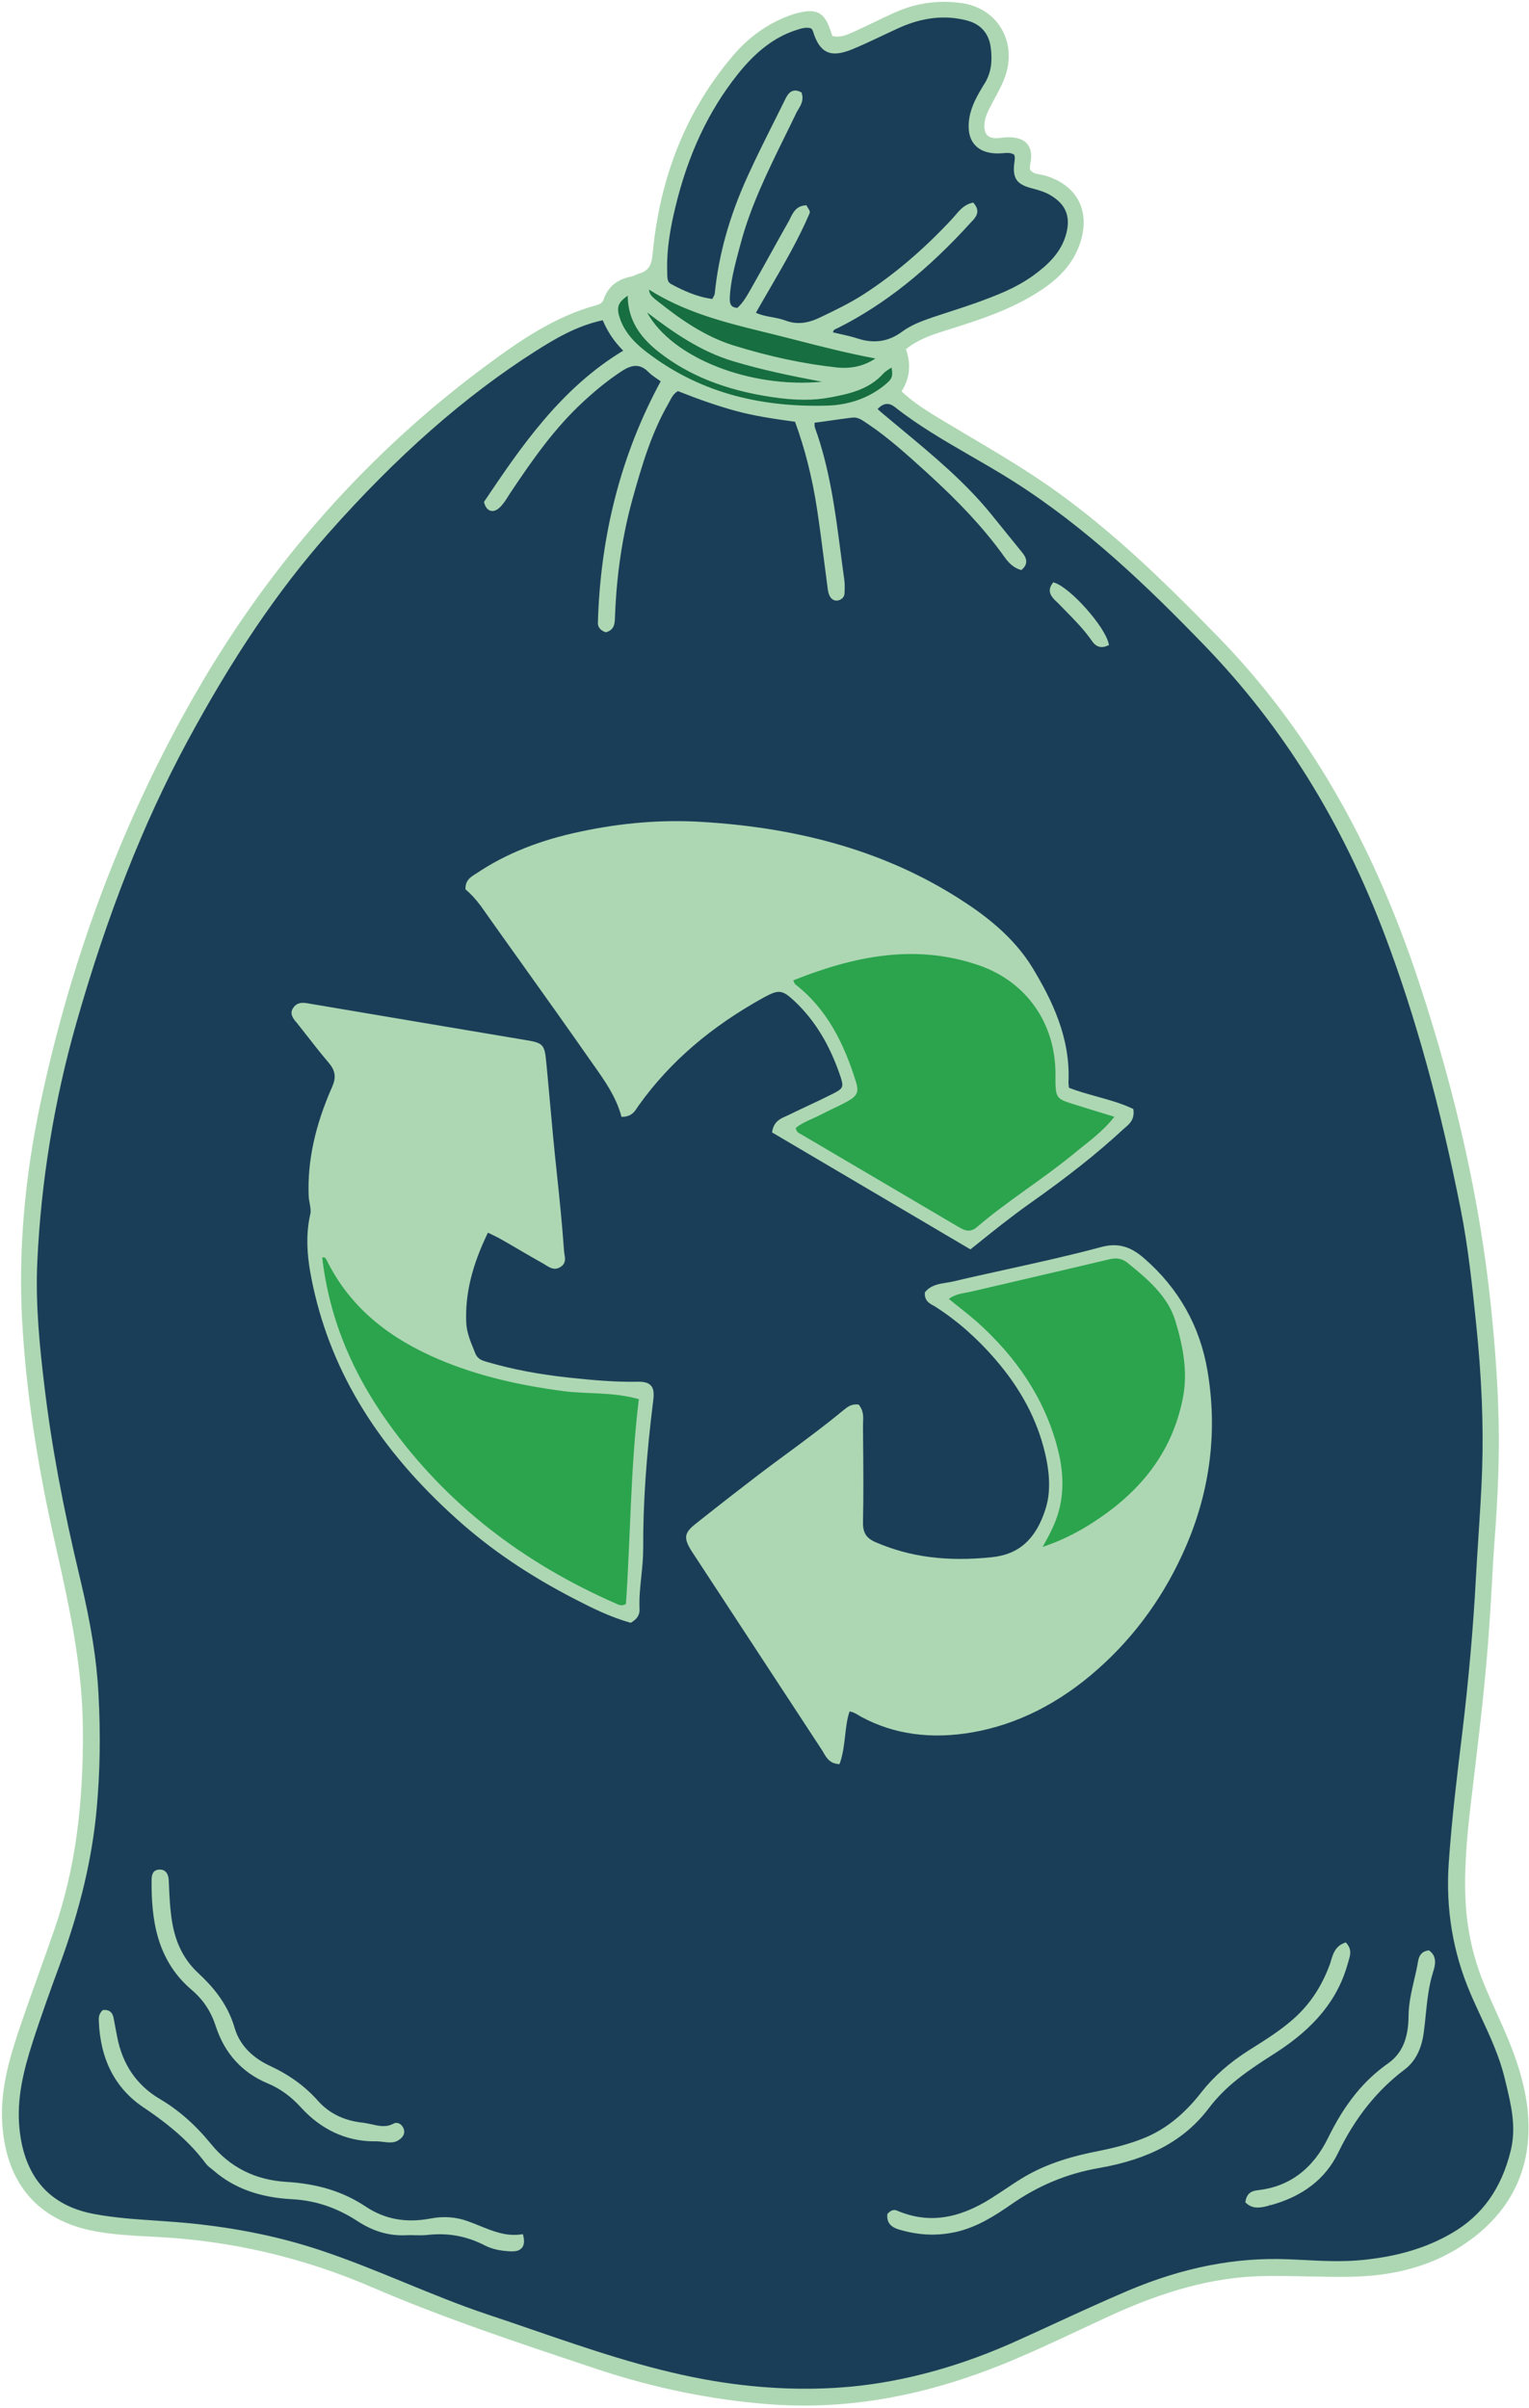 <?xml version="1.0" encoding="UTF-8" standalone="no"?><svg xmlns="http://www.w3.org/2000/svg" xmlns:xlink="http://www.w3.org/1999/xlink" fill="#000000" height="277.5" preserveAspectRatio="xMidYMid meet" version="1" viewBox="-0.2 -0.2 176.2 277.5" width="176.2" zoomAndPan="magnify"><g id="change1_1"><path d="M173.42,235c-0.89-2.16-1.92-4.26-2.81-6.42c-1.23-2.98-1.95-6.08-2.15-9.31c-0.31-5.1,0.4-10.12,1-15.15 c0.66-5.63,1.33-11.26,1.71-16.92c0.22-3.33,0.36-6.66,0.62-9.99c0.33-4.4,0.55-8.8,0.47-13.21c-0.09-4.6-0.43-9.19-0.91-13.77 c-1.33-12.66-4.25-24.96-8.22-37.02c-4.9-14.9-12.07-28.49-23.13-39.84c-6.64-6.81-13.4-13.44-21.42-18.66 c-3.31-2.15-6.73-4.11-10.11-6.14c-1.77-1.06-3.53-2.12-5.1-3.63c1.08-1.58,1.21-3.24,0.54-4.98c1.42-1.22,3.12-1.79,4.84-2.33 c3.82-1.2,7.64-2.42,11.01-4.69c1.63-1.1,3.03-2.44,3.88-4.24c1.55-3.31,1.02-7.08-3.47-8.43c-0.66-0.2-1.52-0.08-1.95-0.91 c0.02-0.23,0.01-0.5,0.06-0.76c0.45-2.09-0.71-2.83-2.59-2.71c-0.27,0.02-0.53,0.06-0.8,0.08c-1.34,0.09-1.97-0.51-1.9-1.85 c0.05-1.04,0.6-1.9,1.06-2.79c0.58-1.13,1.24-2.21,1.55-3.46c0.89-3.64-1.28-6.92-4.98-7.46c-2.64-0.38-5.2-0.02-7.63,1.08 c-1.52,0.69-3.01,1.44-4.53,2.13c-0.9,0.41-1.81,0.89-2.93,0.53c-0.12-0.35-0.24-0.73-0.37-1.1c-0.57-1.46-1.27-1.89-2.77-1.64 c-0.59,0.1-1.17,0.29-1.73,0.5c-2.42,0.93-4.45,2.43-6.13,4.39c-5.63,6.56-8.49,14.28-9.27,22.8c-0.12,1.34-0.48,2.11-1.74,2.47 c-0.32,0.09-0.61,0.28-0.93,0.35c-1.41,0.29-2.47,1.03-2.96,2.4c-0.18,0.52-0.49,0.75-0.97,0.88c-4.89,1.32-8.95,4.16-12.92,7.11 c-13.6,10.11-24.55,22.58-33.02,37.24c-8.59,14.87-14.49,30.76-18.03,47.53c-1.72,8.13-2.52,16.36-2.1,24.67 c0.45,8.81,1.9,17.48,3.85,26.08c1.58,6.96,3.09,13.92,3.16,21.12c0.07,7.94-0.68,15.73-3.29,23.27c-1.24,3.59-2.57,7.16-3.8,10.76 c-1.26,3.67-2.42,7.4-2.21,11.33c0.38,7.09,4.12,11.23,10.58,12.39c2.38,0.43,4.79,0.51,7.18,0.64c8.57,0.45,16.77,2.38,24.63,5.77 c8.47,3.65,17.22,6.54,25.96,9.45c6.48,2.16,13.15,3.55,19.97,4.06c9.23,0.68,18.06-1.14,26.61-4.58c4.15-1.67,8.17-3.65,12.23-5.52 c5.56-2.56,11.31-4.47,17.49-4.66c3.47-0.11,6.95,0.13,10.43,0.07c4.55-0.07,8.92-1.02,12.77-3.53c4.92-3.21,7.67-7.7,7.57-13.72 C175.66,241.29,174.69,238.1,173.42,235z M74.52,32.83L74.52,32.83c-0.05,0.06-0.11,0.11-0.16,0.17 C74.41,32.94,74.47,32.89,74.52,32.83z" fill="#2ba44d"/></g><g id="change2_1"><path d="M69.43,36.42c0.62,1.53,1.45,2.73,2.58,3.87c-7.16,4.2-11.68,10.72-16.18,17.42c0.23,0.74,0.7,1.06,1.39,0.4 c0.47-0.45,0.8-1.06,1.17-1.62c2.53-3.78,5.13-7.5,8.5-10.6c1.38-1.26,2.82-2.45,4.39-3.48c1.2-0.79,2.29-0.99,3.41,0.12 c0.42,0.42,0.95,0.72,1.56,1.17c-4.78,8.72-7.04,18.08-7.31,27.95c-0.01,0.35,0.24,0.61,0.66,0.78c0.89-0.25,0.79-1.05,0.82-1.75 c0.18-4.55,0.81-9.03,2.02-13.42c1.05-3.8,2.17-7.58,4.14-11.03c0.33-0.57,0.56-1.22,1.31-1.62c2.15,0.85,4.4,1.67,6.71,2.3 c2.25,0.61,4.56,0.95,6.99,1.27c1.22,3.3,2.06,6.72,2.59,10.21c0.46,3.03,0.82,6.08,1.22,9.11c0.04,0.26,0.08,0.53,0.17,0.78 c0.13,0.34,0.4,0.57,0.77,0.47c0.25-0.06,0.5-0.27,0.51-0.56c0.02-0.53,0.04-1.07-0.03-1.59c-0.83-5.87-1.32-11.81-3.37-17.44 c-0.08-0.23-0.04-0.51-0.06-0.86c1.56-0.22,3.06-0.44,4.57-0.62c0.8-0.1,1.4,0.39,2,0.79c2.45,1.64,4.63,3.63,6.79,5.6 c3.16,2.88,6.17,5.92,8.71,9.39c0.49,0.67,0.97,1.45,1.97,1.76c0.56-0.51,0.41-1.02,0-1.53c-1.17-1.45-2.35-2.9-3.53-4.36 c-3.64-4.51-8.21-8.01-12.6-11.7c-0.2-0.17-0.4-0.34-0.59-0.53c-0.04-0.03-0.02-0.12-0.04-0.26c0.69-0.75,1.47-1.04,2.39-0.31 c4.22,3.32,9.07,5.64,13.58,8.5c8.31,5.27,15.36,11.98,22.15,19.01c9.37,9.71,16.12,21.01,20.87,33.62 c3.85,10.22,6.56,20.73,8.68,31.41c0.87,4.38,1.33,8.83,1.79,13.27c0.58,5.59,0.87,11.18,0.69,16.79c-0.14,4.2-0.49,8.39-0.72,12.58 c-0.32,5.93-0.85,11.83-1.56,17.73c-0.6,5.03-1.22,10.06-1.57,15.11c-0.36,5.12,0.43,10.1,2.48,14.87c1.39,3.25,3.13,6.36,3.97,9.83 c0.67,2.79,1.42,5.56,0.69,8.47c-1.02,4.14-3.16,7.48-6.9,9.65c-3.17,1.83-6.59,2.72-10.26,3.11c-2.96,0.31-5.85,0.05-8.78-0.07 c-6.39-0.26-12.48,1.13-18.31,3.6c-4.24,1.8-8.4,3.78-12.6,5.69c-6.18,2.81-12.65,4.75-19.39,5.39c-5.65,0.53-11.32,0.2-16.96-0.84 c-8.59-1.58-16.68-4.71-24.91-7.45c-6.6-2.19-12.85-5.28-19.45-7.46c-4.83-1.6-9.79-2.56-14.86-3.07 c-3.71-0.37-7.45-0.39-11.14-1.08c-5.3-0.99-8.2-4.51-8.77-9.99c-0.36-3.46,0.45-6.78,1.49-10.03c0.98-3.05,2.07-6.07,3.17-9.07 c2.13-5.79,3.66-11.69,4.23-17.86c0.4-4.41,0.44-8.81,0.21-13.21c-0.23-4.4-1.03-8.74-2.06-13.02c-1.77-7.4-3.26-14.86-4.16-22.41 c-0.57-4.76-1.04-9.56-0.82-14.37c0.42-9.37,1.94-18.58,4.51-27.58c3.19-11.2,7.21-22.1,12.74-32.37 c4.63-8.6,9.86-16.82,16.36-24.16c7.07-7.99,14.8-15.23,23.84-20.99C63.79,38.53,66.32,37.06,69.43,36.42z M98.6,161.88 c-0.7-0.06-1.1,0.31-1.51,0.65c-3.13,2.6-6.48,4.93-9.72,7.39c-2.45,1.85-4.86,3.75-7.26,5.66c-1.25,0.99-1.29,1.46-0.4,2.86 c0.54,0.84,1.1,1.67,1.65,2.51c4.46,6.81,8.92,13.62,13.38,20.43c0.38,0.58,0.64,1.33,1.61,1.44c0.68-2.01,0.46-4.12,1.16-6.05 c0.68-0.01,1.17,0.39,1.68,0.67c4,2.15,8.29,2.5,12.63,1.74c5.45-0.96,10.18-3.55,14.3-7.2c4.46-3.95,7.82-8.7,10.17-14.2 c2.75-6.44,3.57-13.08,2.41-19.96c-0.86-5.12-3.29-9.4-7.22-12.82c-1.42-1.24-2.79-1.8-4.88-1.24c-5.59,1.5-11.3,2.6-16.94,3.93 c-1.05,0.25-2.28,0.19-3.06,1.1c-0.06,0.86,0.6,1.05,1.08,1.36c2.6,1.68,4.89,3.72,6.91,6.05c2.79,3.22,4.87,6.85,5.85,11.03 c0.51,2.15,0.71,4.41,0.05,6.51c-0.97,3.07-2.72,5.36-6.39,5.74c-4.68,0.49-9.16,0.14-13.51-1.74c-1.24-0.53-1.65-1.27-1.62-2.6 c0.08-3.67,0.03-7.35,0-11.02C98.97,163.4,99.17,162.64,98.6,161.88z M71.59,128.26c1.08-0.06,1.26-0.81,1.63-1.32 c3.82-5.3,8.76-9.3,14.45-12.43c1.83-1.01,2.36-0.92,3.89,0.55c2.52,2.4,4.14,5.38,5.25,8.64c0.48,1.41,0.32,1.71-1,2.37 c-1.73,0.87-3.5,1.66-5.24,2.51c-0.63,0.31-1.38,0.53-1.58,1.58c7.51,4.43,15.02,8.85,22.56,13.3c2.2-1.76,4.37-3.52,6.65-5.14 c3.76-2.66,7.42-5.45,10.81-8.58c0.51-0.48,1.24-0.85,1.11-1.99c-2.3-1.06-4.95-1.45-7.4-2.43c-0.03-0.36-0.09-0.62-0.08-0.88 c0.24-4.81-1.68-8.98-4.07-12.94c-2.07-3.45-5.19-5.91-8.54-8.03c-8.97-5.68-18.95-8.09-29.41-8.72c-4.67-0.28-9.33,0.14-13.92,1.12 c-4.21,0.9-8.21,2.33-11.82,4.73c-0.54,0.36-1.22,0.61-1.22,1.55c0.61,0.51,1.17,1.15,1.67,1.86c4.16,5.88,8.39,11.72,12.51,17.63 C69.31,123.71,70.87,125.72,71.59,128.26z M55.91,141.5c0.77,0.38,1.31,0.62,1.83,0.92c1.62,0.93,3.23,1.89,4.86,2.8 c0.49,0.28,0.99,0.78,1.65,0.36c0.67-0.43,0.34-1.02,0.3-1.61c-0.22-2.99-0.51-5.96-0.83-8.94c-0.47-4.3-0.81-8.61-1.23-12.92 c-0.17-1.77-0.3-1.91-1.97-2.19c-8.4-1.42-16.81-2.83-25.22-4.25c-0.54-0.09-1.08-0.18-1.46,0.34c-0.43,0.57-0.04,1,0.29,1.42 c1.24,1.57,2.45,3.16,3.74,4.69c0.82,0.97,0.95,1.81,0.4,3.05c-1.73,3.93-2.83,8.04-2.67,12.4c0.03,0.73,0.35,1.5,0.19,2.17 c-0.66,2.82-0.26,5.6,0.34,8.32c2.37,10.78,8.4,19.35,16.48,26.6c4.09,3.67,8.67,6.67,13.56,9.18c2.06,1.06,4.15,2.09,6.27,2.67 c0.62-0.38,0.82-0.81,0.8-1.29c-0.11-2.34,0.43-4.64,0.42-6.98c-0.03-5.74,0.45-11.44,1.16-17.13c0.18-1.41-0.14-1.88-1.57-1.85 c-2.61,0.06-5.2-0.19-7.79-0.46c-3.25-0.34-6.46-0.91-9.61-1.83c-0.66-0.19-1.23-0.41-1.52-1.14c-0.47-1.18-1-2.35-1.06-3.63 C53.11,148.46,54.17,145,55.91,141.5z M154.81,223.93c-1.15,0.46-1.23,1.57-1.55,2.43c-0.88,2.36-2.17,4.41-4.04,6.12 c-1.64,1.5-3.52,2.65-5.38,3.82c-2.05,1.29-3.87,2.8-5.38,4.73c-1.82,2.34-4.01,4.3-6.83,5.42c-1.68,0.67-3.42,1.11-5.19,1.46 c-3.09,0.61-6.1,1.48-8.81,3.16c-1.13,0.7-2.23,1.47-3.36,2.19c-3.5,2.24-7.17,3.22-11.2,1.5c-0.28-0.12-0.52,0.02-0.76,0.27 c-0.09,1.15,0.86,1.37,1.66,1.58c1.95,0.52,3.91,0.6,5.93,0.15c2.35-0.53,4.32-1.76,6.24-3.1c3.12-2.18,6.51-3.62,10.26-4.27 c4.94-0.86,9.41-2.68,12.53-6.82c2.06-2.74,4.82-4.55,7.65-6.35c3.92-2.5,7.09-5.67,8.35-10.35 C155.09,225.24,155.4,224.63,154.81,223.93z M11.74,231.67c-0.31,0.35-0.31,0.68-0.3,1.01c0.15,4.04,1.64,7.48,5.02,9.75 c2.75,1.84,5.26,3.86,7.24,6.52c0.23,0.31,0.59,0.54,0.89,0.8c2.54,2.2,5.63,3.06,8.86,3.23c2.85,0.15,5.33,1.04,7.67,2.56 c1.66,1.09,3.46,1.7,5.48,1.59c0.8-0.04,1.61,0.06,2.4-0.03c2.39-0.28,4.64,0.13,6.78,1.24c0.9,0.46,1.91,0.61,2.9,0.65 c0.76,0.03,1.48-0.17,1.18-1.45c-2.29,0.32-4.23-0.82-6.28-1.55c-1.35-0.48-2.76-0.55-4.15-0.28c-2.75,0.52-5.31,0.13-7.65-1.43 c-2.75-1.83-5.78-2.6-9.05-2.8c-3.54-0.22-6.53-1.64-8.82-4.45c-1.65-2.02-3.55-3.79-5.83-5.13c-2.81-1.65-4.43-4.17-5.04-7.35 c-0.14-0.72-0.26-1.44-0.41-2.15C12.54,231.97,12.37,231.63,11.74,231.67z M42.89,246.27c1.24-0.01,2.04,0.43,2.79-0.11 c0.35-0.25,0.58-0.55,0.4-1.01c-0.15-0.36-0.51-0.57-0.8-0.41c-1.27,0.71-2.5,0.05-3.72-0.08c-2.03-0.22-3.87-1-5.28-2.58 c-1.53-1.72-3.36-3.01-5.46-3.98c-2.01-0.93-3.62-2.43-4.23-4.57c-0.74-2.56-2.27-4.46-4.16-6.22c-1.71-1.59-2.65-3.62-3.04-5.95 c-0.26-1.59-0.32-3.18-0.39-4.78c-0.02-0.55-0.18-1.15-0.89-1.08c-0.61,0.06-0.59,0.63-0.59,1.1c-0.02,4.67,0.71,9.07,4.55,12.32 c1.36,1.15,2.28,2.55,2.84,4.27c0.97,3,2.89,5.22,5.86,6.46c1.5,0.62,2.8,1.6,3.88,2.79C37,245.01,39.89,246.26,42.89,246.27z M143.58,253.49c0.73,0.69,1.64,0.43,2.5,0.2c3.39-0.9,6.17-2.76,7.7-5.92c1.87-3.86,4.33-7.13,7.77-9.72 c1.25-0.95,1.84-2.39,2.06-3.99c0.33-2.37,0.37-4.78,1.1-7.1c0.2-0.64,0.46-1.57-0.31-2.15c-0.66,0.11-0.84,0.56-0.92,1.02 c-0.34,2.1-1.08,4.12-1.09,6.29c-0.02,2.2-0.53,4.29-2.47,5.65c-3.1,2.17-5.15,5.06-6.81,8.45c-1.64,3.35-4.31,5.76-8.29,6.21 C144.32,252.49,143.72,252.58,143.58,253.49z M127.33,73.98c-0.44-1.88-4.27-6.17-6.04-6.79c-0.6,0.84,0.04,1.34,0.53,1.85 c1.34,1.39,2.76,2.71,3.89,4.29C126.04,73.78,126.41,74.38,127.33,73.98z M90.27,36.98c1.44,0.55,2.77,0.29,4.07-0.32 c1.75-0.83,3.49-1.67,5.13-2.72c3.78-2.45,7.13-5.38,10.2-8.67c0.65-0.7,1.19-1.6,2.22-1.85c0.67,0.81,0.15,1.29-0.3,1.79 c-4.43,4.88-9.34,9.16-15.28,12.15c-0.31,0.16-0.8,0.21-0.72,0.94c0.96,0.24,2,0.43,3,0.75c1.92,0.62,3.68,0.39,5.31-0.81 c1.03-0.77,2.23-1.21,3.43-1.62c1.64-0.56,3.31-1.06,4.94-1.64c2.39-0.86,4.77-1.76,6.84-3.28c1.74-1.28,3.28-2.75,3.83-4.97 c0.51-2.06-0.08-3.48-1.87-4.59c-0.75-0.47-1.58-0.68-2.42-0.91c-1.57-0.43-1.93-1.07-1.68-2.78c0.05-0.33,0.08-0.66-0.11-0.99 c-0.59-0.42-1.27-0.23-1.93-0.22c-2.45,0.05-3.58-1.37-3.16-3.82c0.26-1.5,1.06-2.74,1.79-3.99c0.8-1.37,0.86-2.82,0.65-4.27 c-0.24-1.63-1.2-2.78-2.88-3.23c-2.85-0.75-5.55-0.28-8.18,0.92c-1.76,0.8-3.49,1.69-5.28,2.42c-2.36,0.96-3.43,0.4-4.15-1.99 c-0.04-0.12-0.13-0.22-0.25-0.4c-0.68-0.27-1.36-0.06-2.07,0.18c-2.84,0.95-4.95,2.87-6.76,5.14c-3.65,4.57-5.9,9.83-7.25,15.46 c-0.59,2.45-1.03,4.96-0.94,7.52c0.02,0.61-0.05,1.24,0.59,1.59c1.57,0.84,3.19,1.56,5.01,1.76c0.18-0.39,0.35-0.62,0.38-0.87 c0.47-4.69,1.82-9.15,3.76-13.42c1.35-2.98,2.86-5.89,4.31-8.82c0.3-0.61,0.63-1.2,1.47-0.79c0.28,0.9-0.32,1.46-0.62,2.09 c-2.36,4.94-5.01,9.75-6.42,15.09c-0.54,2.06-1.15,4.11-1.25,6.26c-0.04,0.84,0.18,1.44,1.21,1.47c0.81-0.69,1.31-1.65,1.83-2.56 c1.42-2.5,2.78-5.02,4.2-7.52c0.4-0.69,0.62-1.64,1.7-1.74c0.12,0.23,0.33,0.46,0.28,0.57c-1.74,4.04-4.11,7.74-6.32,11.68 C87.8,36.6,89.12,36.54,90.27,36.98z" fill="#1b3e58"/></g><g id="change3_1"><path d="M74.52,32.83c4.04,2.61,8.6,3.82,13.19,4.94c4.46,1.08,8.88,2.37,13.6,3.2c-1.62,1.26-3.35,1.61-5.12,1.42 c-4.04-0.44-8.01-1.33-11.9-2.54c-3.3-1.02-6.11-2.96-8.78-5.09c-0.55-0.43-1.22-0.88-1.15-1.76 C74.41,32.94,74.47,32.89,74.52,32.83z M71.04,36.66c0.6,1.71,1.84,2.93,3.23,3.99c6.17,4.69,13.27,6.35,20.86,6.14 c2.39-0.07,4.73-0.78,6.69-2.35c1.07-0.86,1.21-1.2,0.9-2.69c-0.46,0.32-0.97,0.56-1.31,0.94c-1.58,1.76-3.71,2.23-5.89,2.65 c-2.26,0.44-4.51,0.31-6.76-0.03c-4.68-0.7-9.07-2.15-12.86-5.12c-2.14-1.68-3.67-3.69-3.5-6.78 C70.76,34.44,70.51,35.11,71.04,36.66z M84.3,41.18c-3.91-1.18-7.17-3.53-10.61-6.2c2.47,6.28,13.11,10.37,22.45,8.85 C92.16,43.11,88.19,42.35,84.3,41.18z M74.52,32.83c-0.08-0.04-0.16-0.07-0.24-0.11c0.02,0.09,0.05,0.19,0.07,0.28 C74.41,32.94,74.47,32.89,74.52,32.83z" fill="#176e40"/></g><g id="change4_1"><path d="M17.27,216.59c0-0.5,0-1.27,0.82-1.35c0.31-0.03,0.56,0.04,0.76,0.21c0.25,0.22,0.38,0.58,0.4,1.11 l0.01,0.21c0.06,1.49,0.13,3.03,0.38,4.54c0.41,2.43,1.38,4.33,2.96,5.81c1.53,1.42,3.39,3.43,4.23,6.33 c0.68,2.4,2.6,3.72,4.09,4.41c2.22,1.03,4.04,2.35,5.54,4.04c1.27,1.43,3,2.27,5.12,2.5c0.35,0.04,0.7,0.12,1.04,0.19 c0.87,0.2,1.69,0.38,2.53-0.08c0.18-0.1,0.38-0.11,0.57-0.04c0.25,0.09,0.46,0.3,0.58,0.58c0.29,0.75-0.29,1.17-0.49,1.31 c-0.34,0.25-0.69,0.32-1.06,0.32c-0.24,0-0.48-0.03-0.74-0.06c-0.34-0.04-0.72-0.09-1.14-0.07c-3.19-0.01-6.1-1.37-8.42-3.94 c-1.12-1.23-2.39-2.15-3.79-2.73c-2.96-1.24-4.98-3.46-6-6.61c-0.55-1.69-1.45-3.05-2.76-4.16 C17.78,225.62,17.25,220.82,17.27,216.59z M121.64,69.21c0.29,0.3,0.58,0.6,0.87,0.89c1.04,1.06,2.12,2.15,2.99,3.37l0.04,0.06 c0.23,0.33,0.58,0.83,1.22,0.83c0.19,0,0.41-0.04,0.65-0.15l0.19-0.08l-0.05-0.2c-0.45-1.95-4.32-6.32-6.19-6.97l-0.18-0.06 l-0.11,0.15c-0.67,0.93-0.04,1.57,0.42,2.03L121.64,69.21z M144.79,252.18c-0.48,0.06-1.27,0.15-1.46,1.27l-0.02,0.13l0.1,0.09 c0.41,0.39,0.87,0.51,1.33,0.51c0.46,0,0.92-0.12,1.36-0.24l-0.02-0.25l0.06,0.24c3.75-1,6.4-3.03,7.86-6.05 c1.97-4.06,4.49-7.21,7.7-9.63c1.17-0.89,1.9-2.29,2.16-4.16c0.1-0.71,0.17-1.41,0.24-2.12c0.17-1.64,0.34-3.33,0.85-4.94 c0.19-0.6,0.54-1.72-0.4-2.42l-0.09-0.07l-0.11,0.02c-0.84,0.14-1.05,0.77-1.13,1.23c-0.12,0.73-0.29,1.47-0.46,2.19 c-0.31,1.33-0.63,2.71-0.64,4.14c-0.02,2.6-0.77,4.33-2.36,5.45c-2.81,1.97-5,4.68-6.89,8.54 C151.11,249.73,148.38,251.77,144.79,252.18z M138.26,240.88c-2.02,2.6-4.22,4.35-6.73,5.34c-1.46,0.58-3.09,1.04-5.15,1.45 c-2.56,0.5-5.88,1.32-8.89,3.19c-0.64,0.39-1.26,0.81-1.89,1.23c-0.49,0.32-0.98,0.65-1.47,0.96c-3.94,2.52-7.43,2.99-10.97,1.48 c-0.51-0.22-0.91,0.19-1.04,0.33l-0.06,0.06l-0.01,0.09c-0.1,1.33,0.99,1.62,1.84,1.84c1.14,0.3,2.25,0.45,3.35,0.45 c0.9,0,1.8-0.1,2.7-0.3c2.49-0.56,4.57-1.92,6.33-3.14c3.16-2.21,6.48-3.59,10.16-4.23c5.87-1.02,9.9-3.22,12.69-6.92 c1.96-2.6,4.48-4.32,7.58-6.29c4.64-2.96,7.33-6.29,8.46-10.5c0.02-0.08,0.05-0.17,0.07-0.25c0.17-0.57,0.36-1.21-0.23-1.91 l-0.11-0.13l-0.17,0.06c-1.05,0.4-1.31,1.28-1.54,2.05c-0.05,0.18-0.1,0.35-0.17,0.52c-0.91,2.44-2.21,4.41-3.97,6.02 c-1.52,1.39-3.29,2.5-5,3.58l-0.34,0.21C141.45,237.51,139.67,239.08,138.26,240.88z M131.65,144.8c3.98,3.46,6.44,7.83,7.3,12.97 c1.16,6.86,0.34,13.62-2.43,20.1c-2.39,5.59-5.83,10.4-10.23,14.29c-4.42,3.92-9.28,6.36-14.42,7.26 c-4.76,0.83-9.06,0.24-12.79-1.77c-0.12-0.06-0.23-0.13-0.34-0.2c-0.34-0.2-0.66-0.39-1.04-0.43c-0.3,0.89-0.4,1.82-0.51,2.8 c-0.12,1.01-0.23,2.06-0.58,3.08l-0.07,0.19l-0.2-0.02c-0.94-0.11-1.3-0.72-1.62-1.27c-0.06-0.1-0.11-0.19-0.17-0.29l-14.02-21.4 c-0.34-0.51-0.68-1.03-1.01-1.54c-0.97-1.53-0.89-2.13,0.46-3.19c2.9-2.3,5.14-4.04,7.26-5.66c1.06-0.81,2.13-1.6,3.21-2.39 c2.16-1.6,4.4-3.25,6.51-5l0.09-0.07c0.39-0.32,0.84-0.68,1.59-0.62l0.11,0.01l0.07,0.09c0.5,0.66,0.47,1.34,0.44,1.93 c-0.01,0.15-0.01,0.3-0.01,0.45l0.01,1.51c0.03,3.12,0.06,6.35-0.01,9.52c-0.03,1.27,0.36,1.89,1.47,2.37 c3.97,1.71,8.22,2.26,13.39,1.72c3.12-0.32,5.08-2.09,6.18-5.57c0.56-1.77,0.54-3.86-0.05-6.38c-0.92-3.91-2.81-7.48-5.8-10.92 c-2.09-2.41-4.39-4.43-6.86-6c-0.08-0.05-0.16-0.1-0.25-0.14c-0.43-0.24-1.01-0.57-0.95-1.44l0.01-0.08l0.05-0.06 c0.65-0.76,1.55-0.9,2.41-1.04c0.26-0.04,0.53-0.08,0.78-0.14c2.07-0.49,4.17-0.95,6.21-1.4c3.53-0.78,7.17-1.58,10.72-2.53 C128.51,142.98,129.99,143.35,131.65,144.8z M122.1,173.81c-0.33,1.3-0.9,2.47-1.62,3.79c1.61-0.59,3.05-1.29,4.5-2.18 c6.16-3.78,9.72-8.56,10.9-14.61c0.6-3.12-0.1-6.16-0.86-8.72c-0.87-2.88-3.41-4.94-5.46-6.6c-0.52-0.42-1.1-0.52-1.85-0.34 c-3.3,0.78-6.6,1.55-9.9,2.32c-2.03,0.47-4.06,0.95-6.08,1.42c-0.19,0.04-0.38,0.08-0.58,0.12c-0.55,0.1-1.07,0.19-1.58,0.49 c0.29,0.23,0.58,0.46,0.86,0.68c0.76,0.6,1.47,1.16,2.16,1.78c4.82,4.33,7.86,9.1,9.31,14.6 C122.59,169.22,122.66,171.59,122.1,173.81z M33.88,117.53c-0.32-0.41-0.77-0.97-0.24-1.66c0.48-0.64,1.15-0.53,1.7-0.44l12.26,2.07 c4.32,0.73,8.64,1.45,12.96,2.18c1.79,0.3,2,0.53,2.18,2.41c0.14,1.44,0.27,2.88,0.4,4.33c0.25,2.82,0.52,5.73,0.83,8.59 c0.3,2.82,0.61,5.85,0.83,8.95c0.01,0.13,0.03,0.25,0.05,0.38c0.08,0.46,0.19,1.04-0.47,1.46c-0.67,0.43-1.22,0.07-1.63-0.18 c-0.09-0.06-0.18-0.12-0.27-0.17c-0.97-0.54-1.92-1.09-2.87-1.65c-0.66-0.39-1.32-0.77-1.99-1.15c-0.35-0.21-0.73-0.39-1.16-0.6 c-0.14-0.07-0.28-0.14-0.43-0.21c-1.84,3.78-2.64,7.08-2.5,10.36c0.04,1.08,0.46,2.12,0.87,3.12l0.17,0.43 c0.25,0.63,0.74,0.82,1.36,0.99c2.93,0.86,6.06,1.45,9.57,1.82c2.63,0.28,5.2,0.51,7.76,0.46c0.78-0.02,1.26,0.12,1.55,0.44 c0.3,0.33,0.38,0.82,0.27,1.7c-0.81,6.48-1.18,11.91-1.16,17.1c0,1.09-0.11,2.17-0.22,3.23c-0.13,1.23-0.26,2.49-0.2,3.74 c0.03,0.62-0.27,1.12-0.92,1.51l-0.09,0.06l-0.1-0.03c-2.2-0.61-4.33-1.66-6.32-2.69c-5.25-2.7-9.71-5.71-13.61-9.22 c-8.96-8.03-14.37-16.77-16.56-26.73c-0.55-2.5-1.03-5.45-0.34-8.43c0.09-0.37,0.01-0.78-0.07-1.23c-0.05-0.29-0.11-0.58-0.12-0.88 c-0.15-3.98,0.73-8.07,2.69-12.51c0.5-1.12,0.4-1.88-0.36-2.79c-0.95-1.12-1.87-2.3-2.76-3.44c-0.33-0.42-0.66-0.84-0.99-1.26 L33.88,117.53z M71.69,184.46c0.2-2.81,0.32-5.69,0.44-8.47c0.21-4.83,0.43-9.83,1.02-14.78c-1.88-0.51-3.68-0.58-5.41-0.66 c-1.06-0.04-2.05-0.09-3.06-0.22c-5.68-0.75-10.24-1.91-14.37-3.66c-6.27-2.66-10.54-6.42-13.07-11.52c0-0.01-0.01-0.01-0.01-0.02 c0.85,6.52,3.29,12.54,7.44,18.38c6.41,9.02,15.24,16.03,26.25,20.84l0.08,0.03C71.23,184.51,71.4,184.58,71.69,184.46z M11.19,232.68c0.16,4.43,1.89,7.77,5.13,9.95c3.26,2.18,5.48,4.18,7.18,6.46c0.18,0.24,0.42,0.44,0.66,0.62 c0.09,0.07,0.18,0.14,0.27,0.22c2.33,2.02,5.28,3.09,9.01,3.29c2.69,0.14,5.15,0.96,7.55,2.52c1.83,1.2,3.68,1.73,5.63,1.63 c0.33-0.02,0.67-0.01,1,0c0.46,0.01,0.94,0.02,1.42-0.03c2.36-0.27,4.53,0.12,6.64,1.21c0.81,0.41,1.76,0.63,3,0.68 c0.05,0,0.1,0,0.15,0c0.37,0,0.83-0.06,1.12-0.41c0.25-0.3,0.3-0.75,0.16-1.35l-0.05-0.22l-0.23,0.03c-1.72,0.24-3.21-0.37-4.8-1.01 c-0.45-0.18-0.9-0.37-1.36-0.53c-1.35-0.48-2.79-0.58-4.28-0.29c-2.82,0.53-5.26,0.08-7.46-1.39c-2.58-1.71-5.49-2.62-9.17-2.84 c-3.56-0.22-6.47-1.69-8.64-4.36c-1.82-2.23-3.75-3.92-5.9-5.19c-2.65-1.56-4.31-3.97-4.92-7.18c-0.05-0.28-0.1-0.55-0.16-0.83 c-0.08-0.44-0.16-0.88-0.25-1.32c-0.05-0.24-0.2-1-1.15-0.92l-0.1,0.01l-0.07,0.07C11.16,231.92,11.18,232.36,11.19,232.68 L11.19,232.68z M53.53,102.36l-0.09-0.08l0-0.12c0.01-0.93,0.61-1.3,1.08-1.6c0.08-0.05,0.17-0.1,0.25-0.16 c3.32-2.22,7.21-3.78,11.91-4.77c4.76-1.02,9.47-1.4,13.99-1.12c11.68,0.7,21.34,3.57,29.53,8.76c2.81,1.78,6.33,4.32,8.62,8.11 c2.17,3.6,4.35,7.98,4.11,13.08c-0.01,0.17,0.02,0.34,0.04,0.56l0.02,0.13c1.05,0.41,2.15,0.71,3.22,1.01 c1.36,0.38,2.78,0.77,4.06,1.37l0.13,0.06l0.02,0.14c0.12,1.09-0.47,1.59-0.94,1.99c-0.08,0.07-0.17,0.14-0.24,0.21 c-2.93,2.72-6.38,5.46-10.84,8.6c-2.14,1.52-4.22,3.19-6.23,4.81l-0.54,0.43l-6.34-3.74l-16.52-9.74l0.03-0.17 c0.2-1.08,0.93-1.41,1.52-1.67l0.2-0.09c0.74-0.36,1.49-0.72,2.24-1.07c0.99-0.46,2-0.94,2.99-1.44c1.24-0.62,1.31-0.79,0.88-2.07 c-1.22-3.59-2.92-6.38-5.19-8.54c-1.47-1.4-1.88-1.45-3.6-0.51c-6.11,3.37-10.81,7.41-14.37,12.36c-0.09,0.11-0.16,0.22-0.23,0.33 c-0.29,0.45-0.65,1.02-1.62,1.07l-0.2,0.01l-0.05-0.19c-0.62-2.19-1.91-4.02-3.16-5.78l-0.52-0.74c-2.55-3.65-5.18-7.34-7.73-10.91 c-1.6-2.24-3.2-4.48-4.78-6.72C54.62,103.42,54.07,102.81,53.53,102.36z M121.16,123.83l0-0.4c-0.04-5.66-3.34-10.32-8.61-12.15 c-7.91-2.74-15.37-0.61-21.02,1.62c0.02,0.05,0.05,0.12,0.06,0.13c4.11,3.2,5.93,7.73,7.06,11.32c0.41,1.3,0.17,1.88-1.1,2.58 c-0.56,0.31-1.15,0.59-1.71,0.86c-0.45,0.21-0.9,0.43-1.34,0.66c-0.32,0.16-0.64,0.31-0.97,0.45c-0.65,0.29-1.26,0.56-1.78,0.95 c0.07,0.22,0.22,0.29,0.42,0.4c0.05,0.03,0.1,0.05,0.15,0.08c1.53,0.9,3.06,1.8,4.59,2.7c1.52,0.9,3.05,1.79,4.57,2.69 c2.88,1.69,5.76,3.39,8.64,5.09l0.11,0.06c0.77,0.46,1.29,0.71,1.96,0.13c1.9-1.63,3.96-3.11,5.95-4.53 c1.75-1.25,3.55-2.55,5.24-3.94c0.34-0.28,0.69-0.56,1.04-0.84c1.15-0.92,2.34-1.86,3.36-3.08l-0.92-0.28 c-1.31-0.4-2.57-0.79-3.81-1.18c-1.58-0.5-1.83-0.83-1.88-2.51C121.16,124.37,121.16,124.1,121.16,123.83z M175.94,244.66 c0.1,5.85-2.49,10.54-7.68,13.93c-3.55,2.32-7.77,3.49-12.9,3.57c-1.61,0.03-3.25-0.01-4.83-0.04c-1.84-0.04-3.74-0.08-5.59-0.03 c-5.35,0.17-10.88,1.64-17.39,4.64c-1.04,0.48-2.09,0.97-3.13,1.46c-2.96,1.39-6.02,2.82-9.11,4.07c-7.89,3.18-15.4,4.74-22.82,4.74 c-1.3,0-2.6-0.05-3.89-0.14c-6.65-0.49-13.39-1.86-20.03-4.07l-0.71-0.24c-8.37-2.79-17.02-5.66-25.27-9.22 c-7.84-3.37-16.1-5.31-24.54-5.75l-0.91-0.05c-2.07-0.11-4.21-0.22-6.3-0.6c-6.68-1.2-10.41-5.56-10.79-12.62 c-0.21-3.96,0.93-7.66,2.22-11.42c0.64-1.89,1.33-3.79,1.99-5.64c0.61-1.71,1.22-3.41,1.81-5.12c2.32-6.69,3.36-14.06,3.28-23.19 c-0.06-6.9-1.4-13.35-3.15-21.07c-2.18-9.6-3.44-18.14-3.86-26.12c-0.41-7.89,0.3-16.21,2.1-24.73c3.61-17.1,9.69-33.12,18.06-47.6 c8.55-14.79,19.68-27.35,33.09-37.32c4.07-3.02,8.12-5.84,13-7.15c0.44-0.12,0.66-0.31,0.8-0.72c0.49-1.39,1.55-2.25,3.15-2.56 c0.15-0.03,0.3-0.1,0.46-0.17c0.15-0.07,0.3-0.13,0.45-0.18c1.04-0.3,1.43-0.87,1.56-2.25c0.82-8.97,3.96-16.68,9.33-22.94 c1.75-2.04,3.85-3.55,6.23-4.46c0.48-0.18,1.12-0.4,1.78-0.51c1.61-0.28,2.43,0.21,3.02,1.79c0.11,0.27,0.2,0.54,0.29,0.81 l0.06,0.18c0.9,0.24,1.66-0.11,2.45-0.47l0.18-0.08c0.72-0.33,1.43-0.67,2.14-1.01c0.79-0.38,1.59-0.76,2.39-1.12 c2.46-1.12,5.08-1.49,7.77-1.1c1.85,0.27,3.4,1.21,4.37,2.65c0.98,1.46,1.27,3.27,0.82,5.12c-0.26,1.06-0.76,1.99-1.24,2.89 c-0.11,0.21-0.22,0.41-0.33,0.62l-0.2,0.38c-0.4,0.76-0.78,1.47-0.83,2.31c-0.03,0.58,0.08,1.01,0.34,1.26 c0.26,0.26,0.69,0.37,1.29,0.32c0.13-0.01,0.26-0.02,0.39-0.04c0.14-0.02,0.27-0.03,0.41-0.04c1.16-0.07,2.01,0.17,2.5,0.74 c0.45,0.52,0.57,1.29,0.36,2.28c-0.03,0.15-0.04,0.31-0.04,0.47c0,0.06,0,0.12-0.01,0.18c0.28,0.46,0.71,0.53,1.22,0.62 c0.19,0.03,0.37,0.06,0.54,0.11c1.94,0.58,3.32,1.68,3.98,3.16c0.72,1.6,0.59,3.6-0.35,5.62c-0.77,1.65-2.07,3.07-3.97,4.34 c-3.45,2.33-7.33,3.54-11.08,4.72c-1.74,0.54-3.3,1.09-4.62,2.17c0.62,1.74,0.45,3.37-0.51,4.86c1.5,1.4,3.21,2.43,4.86,3.42 c0.97,0.58,1.9,1.13,2.82,1.68c2.43,1.44,4.94,2.92,7.35,4.5c8.17,5.32,15.08,12.15,21.46,18.69 c10.21,10.47,17.79,23.53,23.19,39.94c4.29,13.02,6.98,25.14,8.23,37.07c0.53,5.06,0.83,9.58,0.91,13.79 c0.07,3.83-0.08,8.03-0.47,13.23c-0.14,1.82-0.24,3.68-0.34,5.48c-0.08,1.5-0.17,3.01-0.28,4.51c-0.39,5.86-1.09,11.74-1.71,16.93 l-0.2,1.69c-0.53,4.38-1.07,8.91-0.8,13.42c0.2,3.17,0.91,6.28,2.13,9.23c0.44,1.08,0.93,2.16,1.4,3.2 c0.47,1.05,0.96,2.13,1.41,3.22C175.18,238.67,175.89,241.68,175.94,244.66z M10.94,208.24c-0.52,5.71-1.91,11.57-4.24,17.92 c-1,2.72-2.15,5.88-3.17,9.06c-0.99,3.09-1.85,6.43-1.48,9.93c0.57,5.52,3.46,8.81,8.57,9.77c2.37,0.45,4.81,0.61,7.18,0.77 c1.29,0.09,2.63,0.18,3.94,0.31c5.42,0.55,10.3,1.55,14.91,3.08c3.33,1.1,6.61,2.45,9.79,3.75c3.14,1.29,6.38,2.62,9.66,3.71 c1.72,0.57,3.44,1.16,5.15,1.75c6.37,2.19,12.96,4.45,19.73,5.69c5.8,1.06,11.49,1.34,16.89,0.84c6.29-0.6,12.79-2.4,19.31-5.37 c1.37-0.62,2.73-1.24,4.09-1.87c2.78-1.28,5.66-2.6,8.52-3.82c6.34-2.68,12.37-3.86,18.42-3.62c0.58,0.02,1.15,0.05,1.73,0.08 c2.29,0.12,4.66,0.24,7.01-0.01c4.04-0.42,7.27-1.4,10.16-3.08c3.49-2.02,5.71-5.13,6.78-9.49c0.67-2.72,0.06-5.26-0.59-7.94 l-0.1-0.41c-0.59-2.47-1.67-4.81-2.72-7.06c-0.41-0.89-0.84-1.81-1.23-2.73c-2.02-4.71-2.86-9.75-2.5-14.99 c0.35-5.1,0.97-10.2,1.57-15.12c0.72-6,1.25-11.96,1.56-17.71c0.08-1.53,0.18-3.05,0.28-4.57c0.17-2.62,0.35-5.33,0.44-8 c0.17-5.2-0.06-10.68-0.69-16.76c-0.45-4.37-0.92-8.89-1.79-13.25c-2.36-11.87-5.19-22.13-8.67-31.37 c-4.97-13.19-11.78-24.16-20.82-33.53c-6.42-6.64-13.53-13.54-22.1-18.97c-1.58-1-3.22-1.95-4.82-2.87 c-2.96-1.71-6.03-3.48-8.78-5.65c-0.69-0.54-1.31-0.48-1.98,0.2c0,0.01,0,0.02,0,0.04h0c0.18,0.17,0.36,0.33,0.53,0.47 c0.72,0.61,1.45,1.21,2.18,1.82c3.64,3.02,7.4,6.14,10.45,9.92c0.63,0.78,1.26,1.56,1.89,2.34l1.64,2.02 c0.57,0.71,0.56,1.34-0.03,1.87l-0.1,0.1l-0.14-0.04c-0.97-0.3-1.5-1.02-1.95-1.65l-0.14-0.2c-2.2-3-4.87-5.89-8.68-9.35l-0.12-0.11 c-2.1-1.9-4.26-3.87-6.64-5.47l-0.18-0.12c-0.53-0.36-1.02-0.71-1.65-0.63c-0.95,0.12-1.9,0.25-2.86,0.39 c-0.49,0.07-0.98,0.14-1.48,0.2c0,0.04,0,0.07,0,0.11c0,0.18,0,0.34,0.04,0.45c1.69,4.66,2.34,9.58,2.96,14.35 c0.14,1.05,0.27,2.1,0.42,3.14c0.08,0.55,0.05,1.13,0.03,1.63c-0.01,0.43-0.37,0.71-0.7,0.79c-0.44,0.12-0.86-0.12-1.06-0.62 c-0.12-0.28-0.16-0.58-0.19-0.84c-0.14-1.05-0.28-2.1-0.41-3.15c-0.25-1.95-0.51-3.97-0.81-5.95c-0.54-3.54-1.39-6.91-2.53-10.02 c-2.48-0.34-4.71-0.67-6.87-1.26c-1.97-0.54-4.02-1.24-6.63-2.27c-0.49,0.29-0.71,0.71-0.95,1.16c-0.05,0.1-0.11,0.2-0.16,0.3 c-1.92,3.35-3,6.95-4.12,10.97c-1.15,4.17-1.83,8.66-2.01,13.36l-0.01,0.23c-0.02,0.66-0.03,1.48-0.99,1.75l-0.08,0.02l-0.08-0.03 c-0.73-0.29-0.82-0.77-0.82-1.02c0.28-10.17,2.71-19.54,7.24-27.87c-0.13-0.1-0.26-0.18-0.39-0.27c-0.37-0.26-0.73-0.5-1.02-0.8 c-0.91-0.91-1.81-0.94-3.1-0.09c-1.42,0.93-2.84,2.06-4.36,3.46c-3.36,3.09-5.92,6.75-8.46,10.56c-0.09,0.14-0.18,0.28-0.27,0.42 c-0.27,0.43-0.56,0.88-0.93,1.24c-0.37,0.35-0.73,0.49-1.06,0.4c-0.24-0.06-0.56-0.27-0.75-0.91l-0.03-0.11l0.07-0.1 c4.09-6.08,8.72-12.96,15.98-17.33c-1.05-1.06-1.79-2.16-2.36-3.51c-3.01,0.65-5.51,2.14-7.82,3.61 c-8.11,5.17-15.89,12.02-23.79,20.94c-5.83,6.6-11.02,14.26-16.33,24.11c-5.02,9.33-9.18,19.9-12.72,32.32 c-2.56,8.98-4.07,18.24-4.5,27.52c-0.23,5,0.3,10.02,0.82,14.33c0.81,6.81,2.13,13.92,4.16,22.38c1.21,5.07,1.87,9.22,2.07,13.07 C11.4,199.66,11.33,203.99,10.94,208.24z M94.53,43.79c-3.52-0.66-6.96-1.37-10.29-2.38c-3.68-1.11-6.79-3.25-9.87-5.61 C77.21,41.02,86.2,44.57,94.53,43.79z M100.68,41.11c-3.16-0.59-6.21-1.37-9.17-2.13c-1.29-0.33-2.58-0.66-3.87-0.97 c-4.81-1.17-9.12-2.35-13.05-4.84c0.03,0.58,0.46,0.92,0.92,1.28l0.14,0.11c2.39,1.9,5.28,3.99,8.7,5.05 c4.13,1.28,8.01,2.11,11.86,2.53C97.9,42.32,99.37,41.98,100.68,41.11z M113.34,9.3c0.66-1.14,0.86-2.44,0.62-4.11 c-0.23-1.57-1.16-2.61-2.7-3.02c-2.57-0.68-5.19-0.38-8.01,0.91c-0.63,0.29-1.25,0.58-1.88,0.88c-1.11,0.53-2.26,1.07-3.41,1.54 c-1.26,0.51-2.18,0.6-2.88,0.26c-0.71-0.34-1.21-1.08-1.61-2.41c-0.01-0.04-0.06-0.1-0.12-0.19L93.3,3.08 c-0.55-0.19-1.11-0.03-1.83,0.21c-2.43,0.81-4.54,2.42-6.65,5.06c-3.38,4.24-5.74,9.26-7.2,15.36c-0.49,2.02-1.03,4.69-0.93,7.45 l0,0.21c0.01,0.58,0.04,0.94,0.46,1.17c1.34,0.72,2.95,1.48,4.74,1.71c0.03-0.07,0.07-0.13,0.1-0.19c0.1-0.19,0.17-0.32,0.18-0.45 c0.45-4.46,1.68-8.88,3.78-13.49c1-2.2,2.1-4.39,3.16-6.51c0.39-0.77,0.77-1.54,1.15-2.31c0.26-0.54,0.71-1.44,1.8-0.9l0.1,0.05 l0.03,0.1c0.25,0.79-0.09,1.35-0.39,1.85c-0.09,0.14-0.17,0.28-0.24,0.42c-0.45,0.95-0.91,1.89-1.38,2.83 c-1.91,3.9-3.89,7.92-5.03,12.22l-0.2,0.74c-0.47,1.77-0.96,3.6-1.05,5.47c-0.02,0.47,0.05,0.77,0.21,0.95 c0.14,0.15,0.35,0.23,0.66,0.25c0.66-0.59,1.11-1.39,1.55-2.17l0.15-0.26c0.71-1.25,1.4-2.5,2.1-3.76c0.7-1.26,1.39-2.51,2.1-3.76 c0.08-0.13,0.14-0.27,0.21-0.41c0.3-0.61,0.67-1.36,1.68-1.45l0.17-0.02l0.08,0.15c0.04,0.07,0.08,0.14,0.12,0.2 c0.13,0.2,0.25,0.39,0.16,0.59c-1.27,2.97-2.86,5.7-4.54,8.6c-0.55,0.94-1.1,1.89-1.64,2.85c0.6,0.28,1.24,0.4,1.86,0.51 c0.52,0.1,1.05,0.2,1.56,0.39c1.21,0.46,2.44,0.36,3.87-0.31c1.85-0.88,3.52-1.69,5.1-2.7c3.57-2.31,6.89-5.14,10.15-8.63 c0.13-0.15,0.26-0.3,0.4-0.45c0.52-0.62,1.06-1.25,1.95-1.47l0.15-0.04l0.1,0.12c0.77,0.93,0.19,1.57-0.23,2.03l-0.08,0.08 c-5.11,5.63-9.99,9.5-15.35,12.21c-0.06,0.03-0.12,0.06-0.18,0.08c-0.23,0.1-0.39,0.16-0.41,0.44c0.26,0.06,0.52,0.12,0.79,0.18 c0.67,0.15,1.37,0.31,2.05,0.53c1.89,0.61,3.55,0.36,5.09-0.77c1.05-0.78,2.25-1.23,3.5-1.66c0.71-0.24,1.42-0.47,2.13-0.7 c0.93-0.3,1.88-0.61,2.81-0.94c2.53-0.91,4.78-1.78,6.78-3.25c1.54-1.13,3.18-2.59,3.74-4.83c0.48-1.93-0.06-3.27-1.76-4.32 c-0.68-0.42-1.42-0.63-2.21-0.84l-0.15-0.04c-1.68-0.46-2.13-1.2-1.86-3.06c0.04-0.28,0.07-0.53-0.05-0.78 c-0.37-0.24-0.79-0.21-1.27-0.17c-0.16,0.01-0.31,0.02-0.47,0.03c-1.24,0.03-2.21-0.32-2.81-1.02c-0.62-0.71-0.82-1.79-0.6-3.1 c0.24-1.4,0.93-2.57,1.6-3.7L113.34,9.3z M72.14,33.87c-1.18,0.82-1.33,1.4-0.87,2.71c0.63,1.78,2.01,3.01,3.15,3.87 c5.69,4.33,12.46,6.32,20.7,6.09c2.5-0.07,4.76-0.87,6.54-2.3c0.89-0.71,1.08-0.97,0.88-2.08c-0.04,0.03-0.09,0.05-0.13,0.08 c-0.31,0.19-0.61,0.38-0.82,0.61c-1.7,1.9-4.1,2.36-6.03,2.73c-2.01,0.39-4.12,0.38-6.84-0.03c-5.31-0.79-9.55-2.48-12.98-5.17 C74.05,39.04,72.15,37.1,72.14,33.87z" fill="#add7b3"/></g><g id="change1_2"><path d="M109.14,149.48c0.83-0.62,1.7-0.64,2.52-0.83c5.32-1.25,10.66-2.47,15.98-3.74c0.79-0.19,1.46-0.1,2.07,0.39 c2.31,1.86,4.68,3.86,5.54,6.72c0.85,2.81,1.46,5.79,0.87,8.84c-1.3,6.7-5.37,11.32-11.01,14.78c-1.53,0.94-3.14,1.73-5.16,2.42 c0.86-1.53,1.54-2.84,1.91-4.31c0.61-2.41,0.41-4.79-0.2-7.12c-1.53-5.8-4.82-10.51-9.24-14.48 C111.38,151.23,110.27,150.4,109.14,149.48z M92.21,130.56c3.05,1.8,6.11,3.59,9.16,5.39c2.88,1.69,5.76,3.39,8.64,5.09 c0.75,0.44,1.47,0.93,2.36,0.17c3.55-3.05,7.57-5.49,11.18-8.47c1.57-1.3,3.29-2.48,4.67-4.25c-1.79-0.55-3.44-1.05-5.08-1.57 c-1.48-0.47-1.66-0.72-1.71-2.28c-0.01-0.4,0-0.8,0-1.2c-0.04-5.73-3.33-10.49-8.78-12.39c-7.38-2.56-14.45-1.06-21.44,1.72 c0.12,0.23,0.14,0.38,0.24,0.46c3.7,2.88,5.62,6.87,6.98,11.2c0.38,1.2,0.16,1.66-0.98,2.29c-0.99,0.55-2.04,0.99-3.05,1.52 c-0.98,0.51-2.06,0.85-2.89,1.53C91.57,130.31,91.94,130.39,92.21,130.56z M64.71,160.1c-4.93-0.65-9.72-1.7-14.3-3.64 c-5.57-2.36-10.18-5.83-12.94-11.4c-0.1-0.2-0.21-0.46-0.54-0.34c0.9,7.55,3.76,13.63,7.54,18.95c6.75,9.5,15.72,16.28,26.35,20.93 c0.3,0.13,0.6,0.31,1.11,0.03c0.54-7.78,0.52-15.68,1.49-23.6C70.32,160.16,67.49,160.47,64.71,160.1z" fill="#2ba44d"/></g></svg>